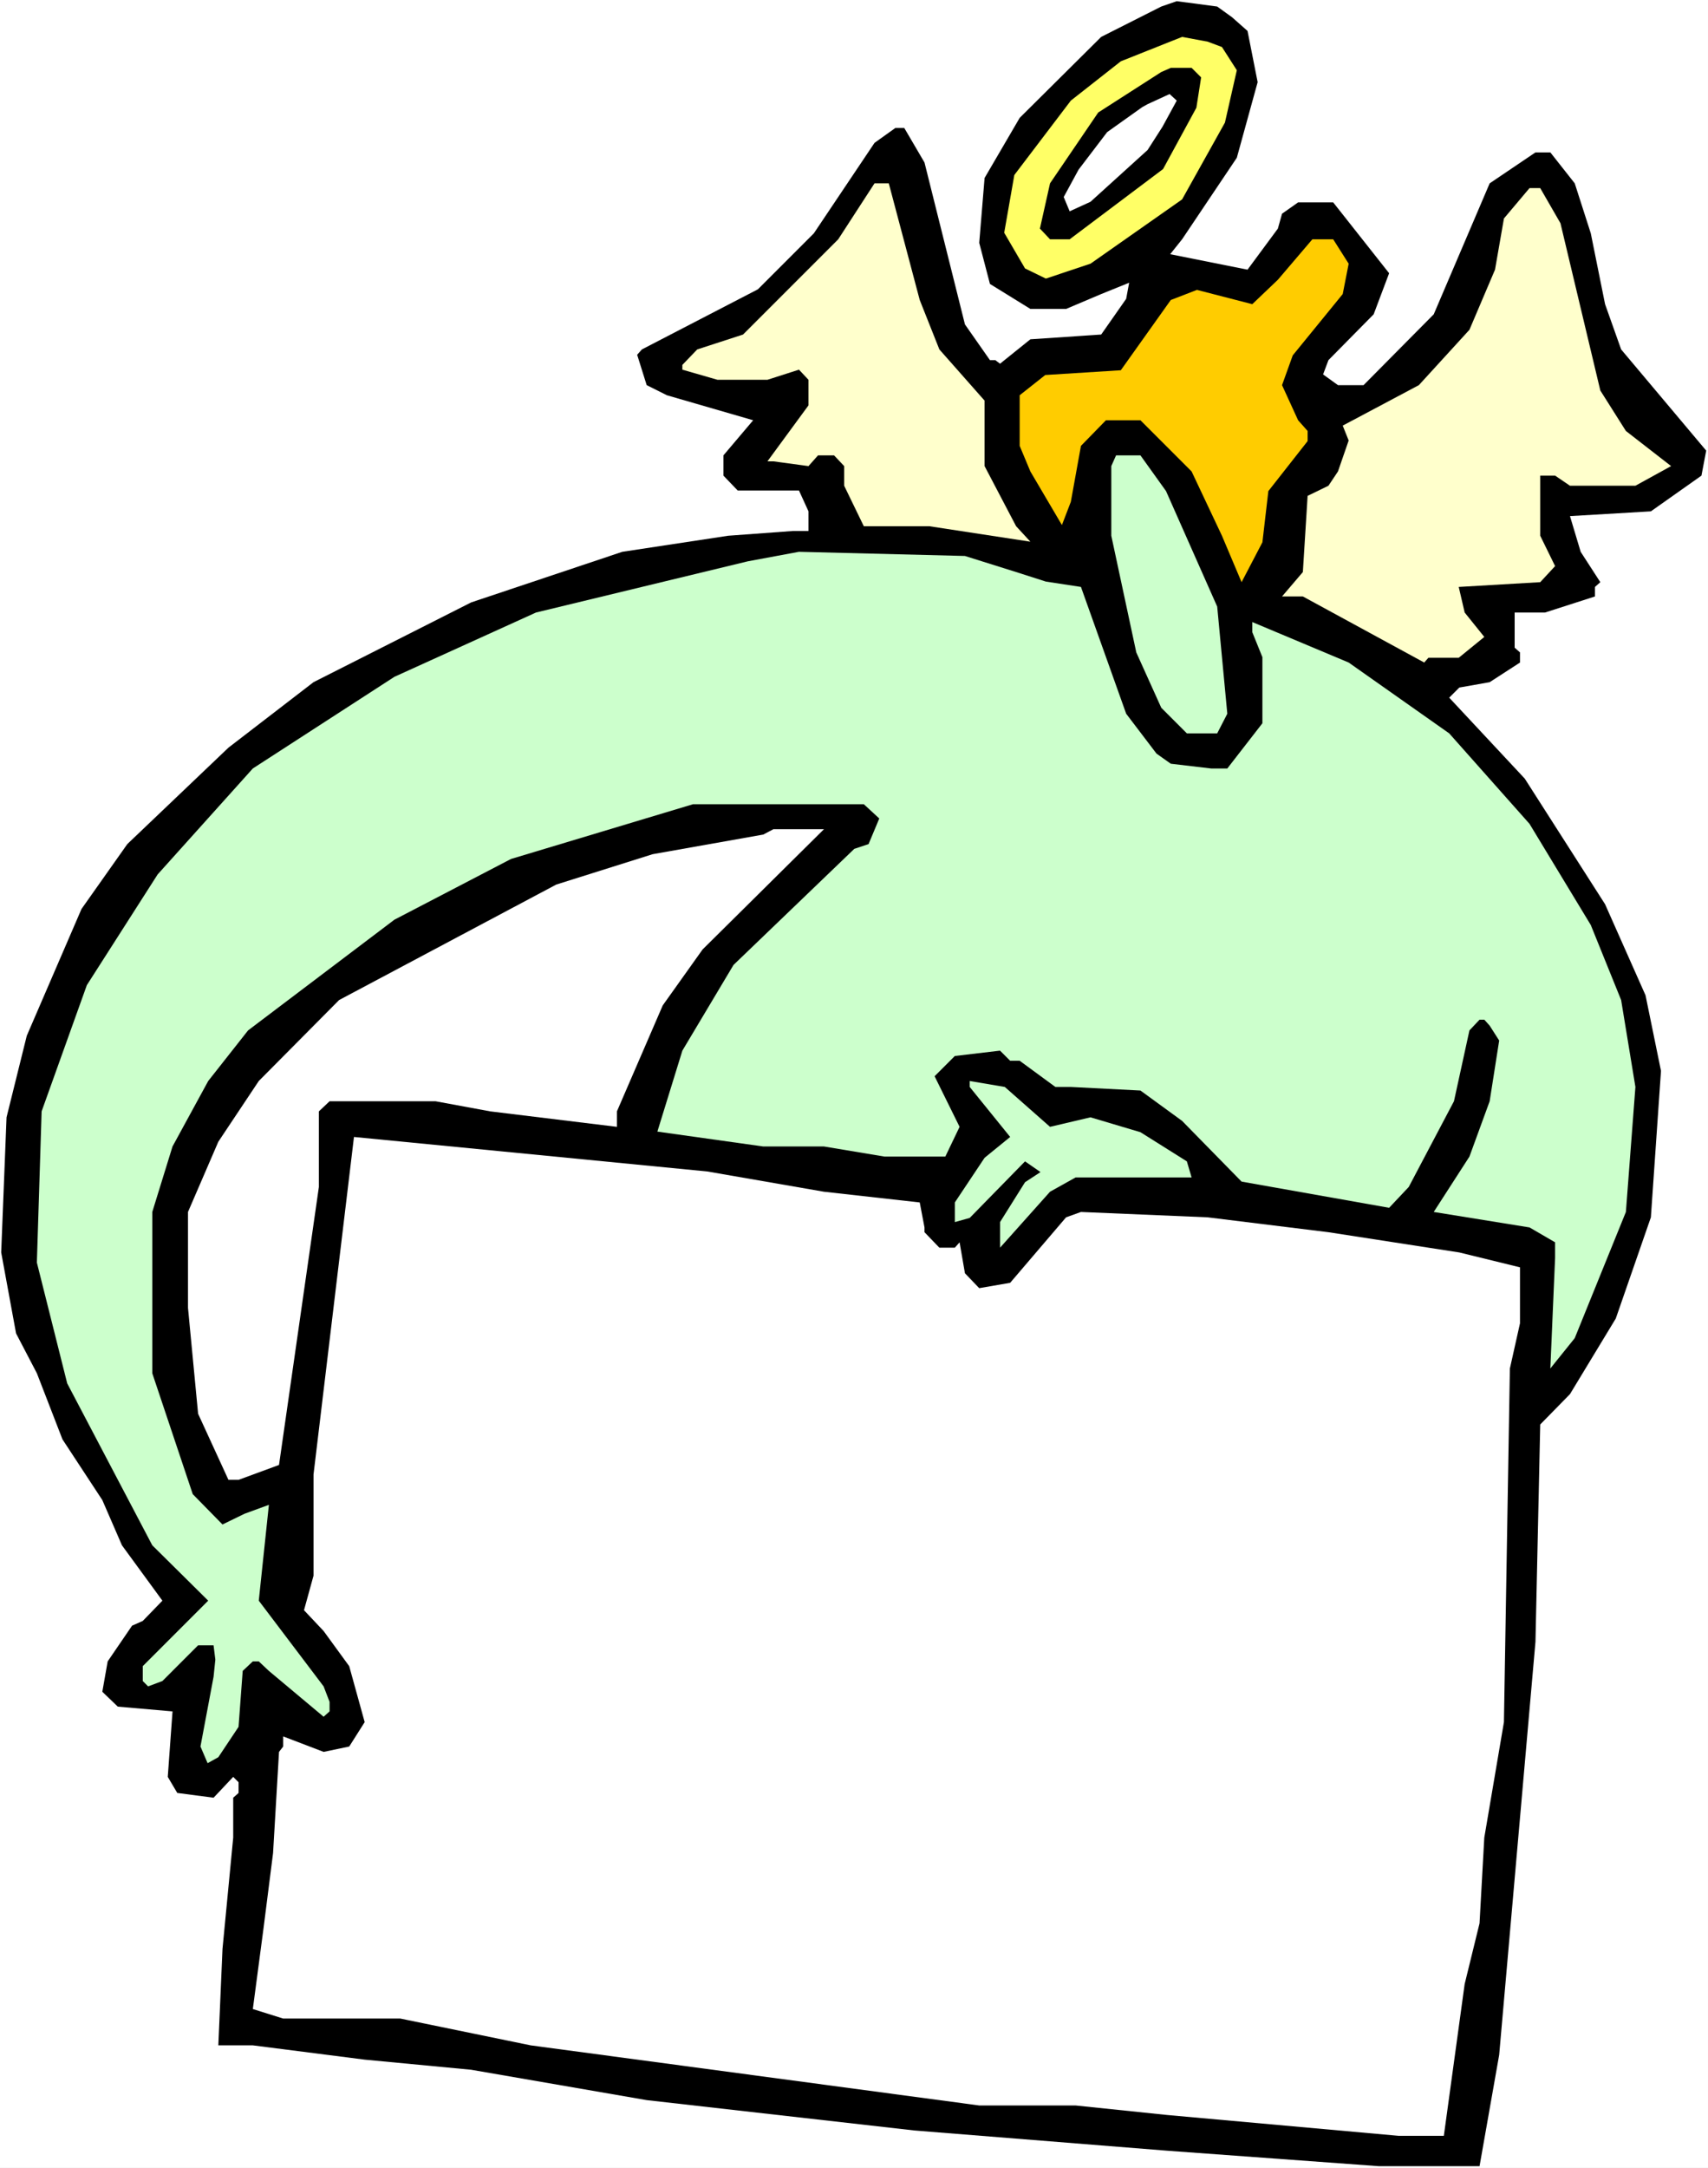 <?xml version="1.0" encoding="UTF-8" standalone="no"?>
<svg
   version="1.0"
   width="122.725mm"
   height="155.711mm"
   id="svg13"
   sodipodi:docname="Carrying Sign 03.wmf"
   xmlns:inkscape="http://www.inkscape.org/namespaces/inkscape"
   xmlns:sodipodi="http://sodipodi.sourceforge.net/DTD/sodipodi-0.dtd"
   xmlns="http://www.w3.org/2000/svg"
   xmlns:svg="http://www.w3.org/2000/svg">
  <rect width="100%" height="100%" fill="#808080" stroke="none"/>
  <sodipodi:namedview
     id="namedview13"
     pagecolor="#ffffff"
     bordercolor="#000000"
     borderopacity="0.25"
     inkscape:showpageshadow="2"
     inkscape:pageopacity="0.0"
     inkscape:pagecheckerboard="0"
     inkscape:deskcolor="#d1d1d1"
     inkscape:document-units="mm" />
  <defs
     id="defs1">
    <pattern
       id="WMFhbasepattern"
       patternUnits="userSpaceOnUse"
       width="6"
       height="6"
       x="0"
       y="0" />
  </defs>
  <path
     style="fill:#ffffff;fill-opacity:1;fill-rule:evenodd;stroke:none"
     d="M 0,588.515 H 463.842 V 0 H 0 Z"
     id="path1" />
  <path
     style="fill:#000000;fill-opacity:1;fill-rule:evenodd;stroke:none"
     d="m 334.593,4.686 4.201,3.717 2.747,13.897 -5.655,20.522 -14.864,22.138 -3.231,4.04 21.003,4.201 8.24,-11.15 1.131,-4.04 4.362,-3.07 h 9.532 l 15.187,19.229 -4.201,11.15 -12.279,12.443 -1.454,3.878 4.039,2.909 h 6.947 l 19.064,-19.229 15.187,-35.55 12.44,-8.403 h 4.039 l 6.624,8.403 4.362,13.574 3.877,19.229 4.362,12.281 23.103,27.47 -1.292,6.787 -13.733,9.695 -21.972,1.293 2.908,9.695 5.332,8.241 -1.454,1.293 v 2.585 l -13.571,4.363 h -8.24 v 9.534 l 1.454,1.293 v 2.747 l -8.24,5.333 -8.24,1.454 -2.747,2.747 20.518,21.976 21.811,34.096 10.986,24.723 4.201,20.522 -2.747,39.751 -9.532,27.47 -12.44,20.522 -8.078,8.241 -1.292,58.981 -9.855,112.144 -5.332,30.218 h -27.304 l -57.516,-4.201 -68.663,-5.494 -72.702,-8.241 -47.66,-8.241 -28.919,-2.747 -30.373,-3.878 h -9.371 l 1.131,-26.178 2.908,-30.218 v -10.827 l 1.454,-1.293 v -2.909 l -1.454,-1.454 -5.332,5.656 -9.855,-1.293 -2.585,-4.363 1.292,-17.775 -14.864,-1.293 -4.201,-4.04 1.454,-8.241 6.624,-9.695 2.908,-1.293 5.332,-5.494 L 33.12,419.491 27.788,407.21 16.964,390.727 10.017,372.791 4.362,361.964 0.323,339.988 1.777,303.307 7.27,281.169 22.134,246.75 l 12.44,-17.613 27.465,-26.178 23.103,-17.775 42.814,-21.653 41.036,-13.735 28.758,-4.363 17.61,-1.293 h 4.201 v -5.333 l -2.585,-5.656 h -16.641 l -3.877,-4.04 v -5.494 l 8.078,-9.534 -23.426,-6.787 -5.493,-2.747 -2.585,-8.241 1.292,-1.454 31.504,-16.321 15.187,-15.19 16.479,-24.562 5.655,-4.04 h 2.423 l 5.493,9.372 10.986,43.953 6.786,9.695 h 1.454 l 1.292,0.97 8.24,-6.625 19.226,-1.293 6.786,-9.695 0.808,-4.363 -7.593,3.07 -9.532,4.04 h -9.694 l -10.986,-6.787 -2.908,-11.15 1.454,-17.613 9.532,-16.321 22.134,-21.976 16.318,-8.241 4.201,-1.454 10.986,1.454 z"
     id="path2" />
  <path
     style="fill:#ffff66;fill-opacity:1;fill-rule:evenodd;stroke:none"
     d="m 331.846,12.766 4.039,6.302 -3.231,14.22 -11.632,20.845 -24.88,17.452 -12.117,4.04 -5.655,-2.747 -5.655,-9.695 2.747,-15.674 15.348,-20.199 13.571,-10.665 16.641,-6.625 6.947,1.293 z"
     id="path3" />
  <path
     style="fill:#000000;fill-opacity:1;fill-rule:evenodd;stroke:none"
     d="m 326.192,21.007 -1.292,8.241 -9.047,16.644 -25.365,19.068 h -5.332 l -2.747,-2.909 2.747,-12.281 13.086,-19.229 17.125,-10.988 2.585,-1.131 h 5.655 z"
     id="path4" />
  <path
     style="fill:#ffffff;fill-opacity:1;fill-rule:evenodd;stroke:none"
     d="m 319.568,27.309 -3.877,7.11 -4.039,6.302 -15.51,14.058 -5.655,2.585 -1.616,-3.878 4.039,-7.433 7.755,-10.18 9.532,-6.787 1.454,-0.808 5.978,-2.747 z"
     id="path5" />
  <path
     style="fill:#ffffcc;fill-opacity:1;fill-rule:evenodd;stroke:none"
     d="m 249.773,81.442 5.332,13.412 12.279,13.897 v 17.775 l 8.563,16.321 3.877,4.201 -27.465,-4.201 h -17.772 l -5.332,-10.988 v -5.332 l -2.747,-2.909 h -4.362 l -2.585,2.909 -9.532,-1.293 h -1.616 l 11.148,-15.19 v -6.948 l -2.585,-2.747 -8.563,2.747 h -13.571 l -9.532,-2.747 v -1.293 l 4.039,-4.201 12.44,-4.04 25.85,-25.855 9.855,-15.19 h 3.877 z"
     id="path6" />
  <path
     style="fill:#ffffcc;fill-opacity:1;fill-rule:evenodd;stroke:none"
     d="m 423.774,60.597 10.825,45.407 6.947,10.988 12.279,9.534 -9.694,5.332 h -17.772 l -4.039,-2.747 h -4.039 v 16.321 l 4.039,8.241 -4.039,4.363 -22.134,1.293 1.616,6.948 5.332,6.625 -6.947,5.656 h -8.24 l -1.131,1.293 -32.958,-17.937 h -5.655 l 5.655,-6.625 1.292,-20.684 5.655,-2.747 2.585,-3.878 2.908,-8.403 -1.616,-4.04 20.68,-10.988 13.733,-15.028 6.947,-16.321 2.423,-13.897 6.947,-8.241 h 2.908 z"
     id="path7" />
  <path
     style="fill:#ffcc00;fill-opacity:1;fill-rule:evenodd;stroke:none"
     d="m 366.259,71.585 -1.616,8.241 -13.571,16.644 -2.908,8.08 4.362,9.534 2.585,2.909 v 2.747 l -10.663,13.574 -1.616,13.897 -5.655,10.827 -5.332,-12.604 -8.24,-17.452 -13.894,-13.897 h -9.371 l -6.786,6.948 -2.747,15.19 -2.423,6.302 -8.563,-14.543 -2.908,-6.948 V 107.296 l 6.947,-5.494 20.518,-1.293 13.571,-19.068 7.109,-2.747 15.025,3.878 6.947,-6.625 9.371,-10.988 h 5.655 z"
     id="path8" />
  <path
     style="fill:#ccffcc;fill-opacity:1;fill-rule:evenodd;stroke:none"
     d="m 316.66,133.313 13.894,31.349 2.747,29.086 -2.747,5.333 h -8.24 l -6.947,-6.948 -6.786,-15.028 -6.786,-31.672 v -18.906 l 1.292,-2.909 h 6.624 z"
     id="path9" />
  <path
     style="fill:#ccffcc;fill-opacity:1;fill-rule:evenodd;stroke:none"
     d="m 275.946,155.289 8.078,2.585 9.532,1.454 12.279,34.419 8.24,10.827 3.877,2.747 10.986,1.293 h 4.362 l 9.532,-12.281 v -17.937 l -2.747,-6.787 v -2.747 l 26.173,10.988 27.304,19.229 21.811,24.562 16.641,27.47 8.24,20.36 3.877,23.592 -2.585,33.934 -13.894,34.257 -5.332,6.625 -1.292,1.616 1.292,-30.056 v -4.201 l -6.947,-4.04 -26.011,-4.201 9.694,-15.028 5.493,-15.028 2.585,-16.482 -2.585,-4.04 -1.454,-1.616 h -1.292 l -2.747,2.909 -4.201,19.229 -12.279,23.269 -5.332,5.656 -40.067,-7.11 -16.156,-16.482 -11.309,-8.241 -18.903,-0.97 h -4.201 l -9.694,-7.11 h -2.585 l -2.747,-2.747 -12.279,1.454 -5.493,5.494 6.786,13.735 -3.877,8.08 h -16.479 l -16.479,-2.747 h -16.479 l -28.758,-4.04 6.786,-21.976 13.894,-23.269 32.797,-31.51 3.877,-1.293 2.908,-6.948 -4.201,-3.878 h -46.368 l -49.438,14.866 -31.666,16.482 -39.744,30.056 -10.825,13.735 -9.694,17.775 -5.493,17.775 v 43.791 l 10.986,32.803 8.078,8.241 5.978,-2.909 6.624,-2.424 -2.747,26.016 17.61,23.269 1.616,4.201 v 2.585 l -1.616,1.454 -14.864,-12.443 -2.747,-2.585 h -1.616 l -2.747,2.585 -1.131,15.19 -5.493,8.241 -2.908,1.616 -1.939,-4.525 3.554,-18.906 0.485,-4.686 -0.485,-3.878 h -4.201 l -9.694,9.695 -3.877,1.454 -1.454,-1.454 v -4.04 l 17.772,-17.775 -15.187,-15.028 -23.103,-43.953 -8.24,-32.803 1.292,-41.044 12.279,-34.257 19.226,-30.056 25.85,-28.763 38.452,-24.885 38.452,-17.452 57.516,-13.897 13.894,-2.585 45.076,1.131 z"
     id="path10" />
  <path
     style="fill:#ffffff;fill-opacity:1;fill-rule:evenodd;stroke:none"
     d="m 190.804,257.738 -10.825,15.19 -12.44,28.763 v 4.201 l -34.412,-4.201 -14.864,-2.747 H 89.505 l -2.908,2.747 v 20.522 l -10.825,75.463 -10.986,4.04 h -2.747 l -8.24,-17.937 -2.747,-28.763 v -26.016 l 8.24,-19.068 10.986,-16.482 21.811,-21.976 58.97,-31.349 26.173,-8.241 30.05,-5.332 2.747,-1.454 h 13.733 z"
     id="path11" />
  <path
     style="fill:#ccffcc;fill-opacity:1;fill-rule:evenodd;stroke:none"
     d="m 285.155,305.892 10.986,-2.585 13.571,4.04 12.602,7.918 1.292,4.363 h -31.504 l -6.947,3.878 -13.571,15.19 v -6.948 l 6.786,-10.827 4.201,-2.747 -4.201,-2.909 -15.025,15.351 -4.039,1.131 v -5.333 l 8.078,-12.119 6.947,-5.656 -10.986,-13.574 v -1.616 l 9.532,1.616 z"
     id="path12" />
  <path
     style="fill:#ffffff;fill-opacity:1;fill-rule:evenodd;stroke:none"
     d="m 192.096,318.011 31.666,5.494 26.011,2.909 1.292,6.787 v 1.293 l 4.039,4.201 h 4.201 l 1.292,-1.454 1.454,8.403 3.877,4.04 8.401,-1.454 15.187,-17.775 4.039,-1.454 34.412,1.454 32.797,4.04 35.543,5.494 16.479,4.04 v 15.19 l -2.747,12.281 -1.616,95.985 -5.332,31.349 -1.292,23.269 -4.039,16.482 -5.655,41.206 h -12.279 l -62.847,-5.656 -24.88,-2.585 h -26.173 l -121.817,-16.321 -35.382,-7.272 H 76.903 l -8.24,-2.585 2.908,-21.976 2.585,-20.36 1.616,-27.47 1.131,-1.454 v -2.747 l 10.986,4.201 6.947,-1.454 4.201,-6.625 -4.201,-15.19 -6.947,-9.534 -5.332,-5.656 2.585,-9.372 V 400.261 l 10.986,-91.622 39.744,3.878 z"
     id="path13" />
</svg>
